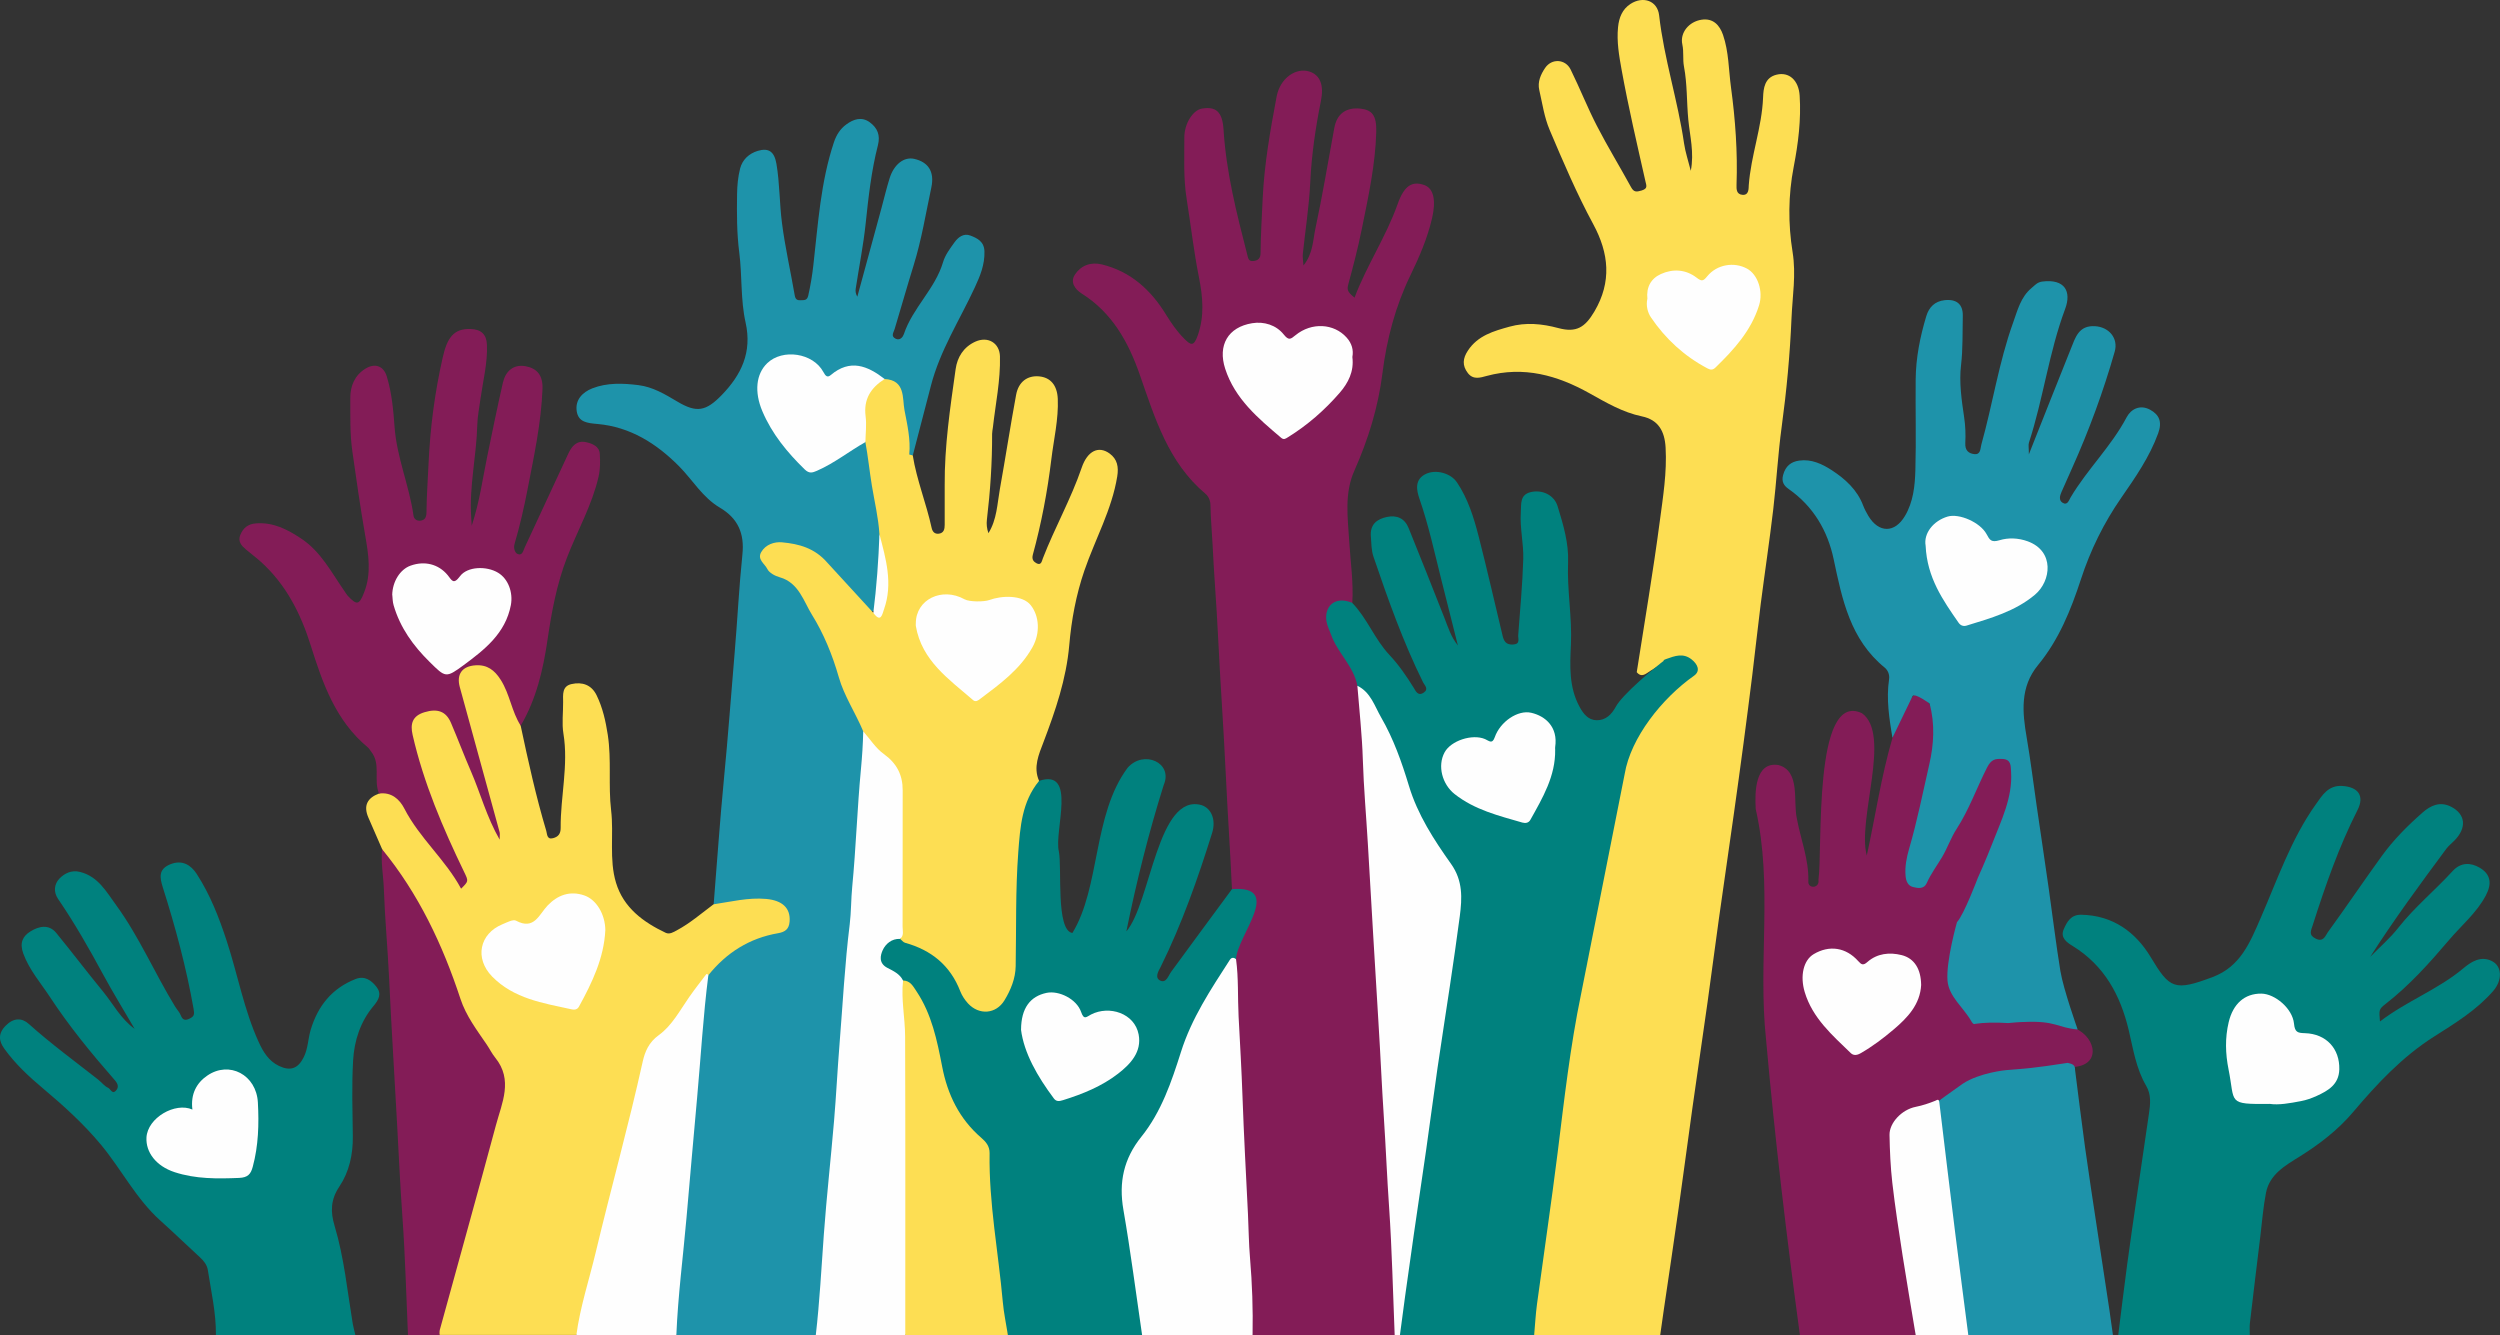 <?xml version="1.0" encoding="UTF-8"?>
<svg id="a" data-name="&amp;lt;Layer&amp;gt;" xmlns="http://www.w3.org/2000/svg" width="509.35" height="272" viewBox="0 0 509.35 272">
  <rect x="0" y="0" width="509.35" height="272" fill="#333333" stroke="none"/>
  <path d="m251,181.15c-.34-7.68-.88-15.35-1.24-23.03-.45-9.6-1.15-19.2-1.61-28.81-.29-6.07-.81-12.14-1.09-18.22-.13-2.72-.4-5.45-.44-8.18-.01-.92-.38-1.77-1.04-2.33-7.56-6.36-10.26-15.37-13.34-24.18-2.34-6.72-5.64-12.69-11.89-16.62-1.36-.86-2.35-2.32-1.35-3.83,1.23-1.86,3.22-2.64,5.53-2.07,5.88,1.46,9.97,5.21,13.05,10.24,1.06,1.72,2.19,3.36,3.63,4.82,1.41,1.43,2,1.71,2.82-.59,1.41-4,1.03-7.91.24-11.88-1.06-5.3-1.66-10.68-2.51-16.01-.66-4.16-.45-8.3-.46-12.46-.01-2.82,1.76-5.56,3.55-5.87,2.9-.5,4.21.63,4.44,4.31.54,8.65,2.65,16.99,4.8,25.34.23.88.24,1.53,1.36,1.39.98-.12,1.37-.67,1.38-1.61.03-3.71.26-7.42.43-11.12.33-7.03,1.55-13.9,2.84-20.76.71-3.79,3.99-6.04,6.79-5.07,2.09.72,2.88,2.79,2.24,5.93-1.11,5.49-1.91,11.01-2.18,16.63-.23,4.89-1.01,9.75-1.52,14.62-.06.6.07,1.21.14,2.3,1.97-2.46,1.92-5.14,2.43-7.52,1.46-6.79,2.59-13.66,3.85-20.5.53-2.86,2.34-4.22,5.24-3.95,2.47.23,3.39,1.42,3.31,4.7-.17,6.75-1.63,13.33-2.96,19.91-.77,3.82-1.76,7.59-2.78,11.35-.35,1.28.4,1.76,1.31,2.57,2.49-6.61,6.44-12.44,8.78-19.06,1.37-3.88,3.01-4.73,5.42-3.9,2.01.7,2.4,3.3,1.61,6.73-.95,4.11-2.6,7.91-4.41,11.65-3.07,6.32-4.84,13.04-5.7,19.91-.87,6.99-2.9,13.53-5.73,19.91-2.08,4.68-1.34,9.56-1.04,14.5.25,4.13.88,8.27.62,12.44-4.91.71-5.67,2.27-3.4,6.91.74,1.51,1.46,3.04,2.49,4.38,1.49,1.95,2.35,4.14,2.74,6.54,1,8.94,1.16,17.93,1.81,26.88.77,10.55,1.28,21.12,1.94,31.68.47,7.54.89,15.09,1.29,22.63.42,7.9.81,15.8,1.41,23.69.3,3.99.26,7.99.62,11.99.27,3,.17,6.03.48,9.05.18,1.8.52,3.75-.71,5.42h-28.95c-.64-.71-.85-1.58-.8-2.48.24-5.17-.46-10.3-.64-15.46-.34-9.68-.96-19.35-1.36-29.03-.4-9.59-1.44-19.16-1.21-28.77-.05-1.99.48-3.81,1.54-5.51.74-1.2,1.33-2.49,1.88-3.79,1.48-3.49.98-4.48-2.68-5.34-.35-.08-.67-.22-.93-.47Z" fill="#831c57" stroke-width="0"/>
  <path d="m322.2,197.2c.04-.27.11-.53.19-.78,1.06-6.71,2.46-13.35,3.54-20.04" fill="#fdde53" stroke-width="0"/>
  <path d="m327.21,170.88c1.02-7.09,1.46-10.83,2.36-16.2.82-4.87,6.07-7.9,8.97-12.01,1.24-1.76,2.63-3.36,4.3-4.73.76-.62,1.69-1.29,1-2.43-.61-1.01-1.68-1.32-2.82-1.06-1.76.4-3.3,1.31-4.82,2.26-.84.52-1.71,1.46-2.73.24,1.59-10.23,3.34-20.45,4.69-30.71.66-4.98,1.48-9.97,1.19-15.05-.19-3.4-1.51-5.67-4.83-6.36-3.91-.82-7.27-2.8-10.63-4.68-6.63-3.71-13.42-5.6-20.99-3.56-1.24.33-2.72.86-3.83-.57-1.2-1.55-1.05-3,0-4.59,2.02-3.08,5.26-3.98,8.49-4.88,3.32-.92,6.62-.6,9.93.29,3.65.98,5.43-.11,7.36-3.39,3.55-6.03,2.96-11.85-.24-17.77-3.36-6.21-6.13-12.71-8.88-19.2-1.11-2.62-1.49-5.41-2.12-8.14-.38-1.67.3-3.18,1.2-4.51,1.34-1.97,4.12-1.83,5.19.33,1.87,3.79,3.42,7.74,5.36,11.5,2.18,4.23,4.67,8.29,6.95,12.47.56,1.03,1.07,1,2.12.69,1.32-.4,1.03-.92.8-1.93-1.7-7.53-3.46-15.06-4.84-22.65-.51-2.83-1.03-5.76-.73-8.71.19-1.94.87-3.65,2.53-4.73,2.58-1.67,5.5-.66,5.84,2.32,1,8.85,3.81,17.32,5.08,26.1.26,1.79.86,3.54,1.37,5.58.73-3.71-.19-7.11-.51-10.46-.34-3.6-.2-7.23-.88-10.8-.28-1.46,0-2.95-.33-4.48-.53-2.4,1.35-4.67,3.94-5.05,2.33-.34,3.66,1.1,4.35,3.1,1.18,3.44,1.14,7.11,1.62,10.67.89,6.58,1.37,13.21,1.13,19.87-.03.91-.01,1.92,1.18,2.04,1.39.14,1.27-1.35,1.31-1.91.43-6.07,2.69-11.84,2.92-17.94.07-1.85.31-4.02,2.72-4.62,2.6-.65,4.53,1.17,4.73,4.25.32,4.9-.29,9.75-1.21,14.51-1.13,5.81-1.15,11.65-.23,17.37.74,4.59-.03,9-.22,13.48-.31,7.4-1,14.77-2,22.11-.76,5.58-1.06,11.23-1.72,16.83-.76,6.46-1.73,12.89-2.56,19.34-.61,4.8-1.12,9.62-1.71,14.42-.57,4.63-1.17,9.25-1.78,13.87-.64,4.79-1.29,9.58-1.97,14.37-1.01,7.13-2.05,14.26-3.05,21.4-.79,5.66-1.52,11.33-2.31,16.99-1.01,7.22-2.09,14.43-3.1,21.65-.95,6.79-1.84,13.59-2.8,20.38-.97,6.87-2,13.74-3.01,20.6-.25,1.74-.49,3.47-.74,5.21h-26.27c-.87-.99-.67-2.14-.53-3.3,2.48-19.7,4.98-39.39,7.81-59.04" fill="#fdde53" stroke-width="0"/>
  <path d="m145.4,184.24c.69-8.5,1.27-17.01,2.09-25.49.84-8.59,1.46-17.19,2.19-25.79.57-6.67.89-13.36,1.58-20.01.44-4.27-.91-7.35-4.61-9.53-3.51-2.07-5.54-5.64-8.32-8.45-4.59-4.62-9.94-8-16.6-8.59-2.03-.18-3.89-.34-4.23-2.6-.35-2.31,1.17-3.87,3.18-4.66,3.03-1.18,6.25-1.05,9.42-.65,2.92.37,5.38,1.85,7.89,3.34,3.94,2.35,5.83,2.01,9.09-1.36,3.91-4.05,6.2-8.64,4.82-14.77-1.03-4.59-.68-9.48-1.28-14.19-.51-3.98-.51-7.95-.45-11.94.02-1.75.19-3.53.62-5.22.46-1.8,1.81-3.05,3.59-3.59,2.26-.68,3.39.18,3.81,2.64.68,4,.61,8.07,1.13,12.07.63,4.93,1.75,9.79,2.59,14.69.14.81.45,1.07,1.19,1.03.69-.04,1.33.12,1.57-.94.46-2.05.81-4.1,1.04-6.2.96-8.42,1.48-16.9,4.19-25.04.51-1.53,1.3-2.74,2.5-3.62,1.46-1.08,3.15-1.69,4.84-.43,1.54,1.15,2.14,2.61,1.63,4.63-1.35,5.27-1.94,10.66-2.51,16.06-.47,4.42-1.35,8.8-2.02,13.2-.08.51-.01,1.04.33,1.62,1.64-6.03,3.29-12.06,4.93-18.09.55-2.02,1.02-4.05,1.65-6.05.9-2.86,2.94-4.41,5.02-3.94,2.79.63,4.18,2.54,3.48,5.82-1.13,5.28-1.98,10.62-3.59,15.8-1.34,4.32-2.57,8.69-3.88,13.02-.22.74-.86,1.5.22,2.01.91.44,1.49-.45,1.65-.94,1.79-5.37,6.37-9.2,7.99-14.68.43-1.46,1.44-2.8,2.36-4.07.73-1,1.82-1.85,3.17-1.35,1.47.55,2.85,1.24,2.9,3.25.08,2.65-.87,4.98-1.94,7.28-3.08,6.66-7.12,12.89-8.97,20.1-1.21,4.72-2.45,9.43-3.68,14.14-1.43.51-1.1-.64-1.25-1.32-.72-3.29-.77-6.68-1.51-9.99-.45-2.02-1.34-3.18-3.19-3.79-3.29-2.2-6.64-3.56-10.38-.93-1.01.71-1.83.25-2.48-.7-1.29-1.92-3.28-2.68-5.43-3.07-3.23-.59-6.31,1.78-6.6,5.03-.18,2.08.13,4.07,1.01,5.99,1.77,3.86,4.27,7.16,7.28,10.14,1.21,1.2,2.31,1.36,3.81.6,2.31-1.18,4.53-2.49,6.64-3.99.77-.55,1.52-1.34,2.64-.76,1.81,3.18,1.45,6.83,2.15,10.25.61,2.98,1.44,6.01,1.15,9.14-.11,5.03-.13,10.06-1.32,14.98-1.74.73-3.73-.14-4.87-2.52-.79-1.64-1.78-3.11-3-4.35-2.48-2.52-4.93-5.13-8.65-5.92-1.33-.28-2.63-.45-3.95-.09-2.32.63-2.72,2.12-1.08,3.91.12.13.23.3.39.36,3.89,1.41,5.61,5.04,7.92,7.98,1.85,2.36,2.95,5.25,4.14,7.99,1.85,4.29,2.91,8.89,5.44,12.92.94,1.5,1.17,3.34,1.68,5.05.37,6.26-.69,12.43-1.11,18.63-.55,8.07-1.26,16.14-1.93,24.21-.85,10.28-1.65,20.57-2.46,30.86-.8,10.11-1.62,20.22-2.37,30.33-.38,5.15-.9,10.28-1.16,15.44-.05,1.1-.44,2.08-1.26,2.86h-28.41c-1.02-1.22-.87-2.68-.72-4.08,1.73-16.79,2.95-33.63,4.62-50.42.61-6.09.71-12.23,1.88-18.26,2.74-5.49,7.94-7.62,13.25-9.55,1.5-.54,3.38-.5,3.17-2.78-.19-2.12-1.87-2.72-3.62-2.89-2.57-.25-5.15-.28-7.7.37-1.08.28-2.24.81-3.29-.14Z" fill="#1e93aa" stroke-width="0"/>
  <path d="m322.12,202.57c-2.21,10.65-3.42,21.44-4.76,32.22-1.29,10.31-2.82,20.59-4.21,30.89-.28,2.09-.39,4.21-.58,6.32h-27.34c-1.07-1.72-.28-3.51-.04-5.19,3.09-21.62,6.19-43.24,9.24-64.87.83-5.91,1.69-11.82,2.45-17.75.35-2.73-.09-5.24-1.67-7.38-5.2-7.07-8.49-15-11.23-23.25-1.66-5.01-4.5-9.47-7.43-13.85-.75-4.01-4.07-6.71-5.37-10.44-.32-.91-.77-1.72-.93-2.73-.45-2.81,1.54-5.23,5.23-3.73,3.07,3.15,4.58,7.41,7.59,10.61,1.92,2.04,3.49,4.34,4.97,6.72.34.55.83,1.81,2.05.96,1.06-.74.14-1.5-.14-2.06-4.08-8.25-7.15-16.9-10.11-25.59-.47-1.38-.42-2.75-.54-4.14-.21-2.46,1.23-3.56,3.29-3.99,1.96-.41,3.59.25,4.4,2.26,2.45,6.1,4.91,12.19,7.3,18.32.75,1.92,1.35,3.9,2.74,5.6-1.12-4.46-2.24-8.92-3.37-13.38-1.39-5.53-2.59-11.11-4.47-16.53-.57-1.65-1.08-3.95,1.4-5.07,2.02-.91,4.99-.13,6.26,1.77,2.25,3.35,3.43,7.18,4.42,11.03,1.72,6.71,3.25,13.47,4.87,20.21.26,1.08.69,1.86,2.1,1.79,1.57-.08,1.03-1.15,1.08-1.91.38-5.18.88-10.36,1.03-15.54.09-3.16-.72-6.31-.5-9.51.11-1.65-.22-3.53,1.95-4.08,2.42-.61,4.85.6,5.54,2.84,1.15,3.74,2.3,7.54,2.14,11.49-.23,5.6.84,11.14.58,16.73-.2,4.31-.43,8.62,1.74,12.63.8,1.48,1.78,2.74,3.51,2.77,1.82.03,3.04-1.17,3.88-2.73,1.36-2.53,7.83-7.93,10.24-9.73,2.22-.01-1.92.69,0,0,1.82-.65,3.51-1.3,5.23.08,1.19.95,1.88,2.32.47,3.32-6.51,4.58-12.9,12.63-14.12,20.02" fill="#00817e" stroke-width="0"/>
  <path d="m324.35,190.11c-.42,2.32-.68,4.66-1.11,6.97l.02-.03" fill="#00817e" stroke-width="0"/>
  <path d="m145.4,184.24c3.55-.52,7.05-1.42,10.71-1.09,3.3.3,4.99,1.88,4.76,4.64-.12,1.49-.89,2.09-2.33,2.34-5.83,1-10.52,3.95-14.21,8.55-3.52,4.75-6.26,10.11-10.92,13.99-1.13.95-1.37,2.47-1.7,3.85-4.16,17.47-8.7,34.85-13.02,52.28-.28,1.11-.41,2.29-1.26,3.18h-27.88c-.96-1.31-.22-2.61.12-3.84,3.32-12.03,6.58-24.08,9.89-36.11.69-2.49,1.16-5.05,1.98-7.5,1.01-3.04.8-5.91-1.13-8.38-5.89-7.52-8.84-16.43-12.21-25.15-1.82-4.71-4.7-8.79-7.6-12.86-1.14-1.6-2.31-3.17-2.75-5.14-.93-2.14-1.87-4.28-2.8-6.43-1.05-2.42-.22-4.01,2.19-4.9,1.35-.92,2.55-.45,3.66.45,1.13.9,2.01,2.02,2.71,3.28,2.78,5.02,7.08,8.89,10.34,14.21.31-1.45-.23-2.14-.59-2.84-3.77-7.31-6.36-15.09-9.11-22.81-.48-1.34-.73-2.76-.93-4.17-.39-2.79.72-4.67,3.14-5.44,2.62-.84,4.98.11,6.11,2.85,2.24,5.43,4.66,10.8,6.61,16.35.59,1.67,1.22,3.33,1.67,4.73-3.15-8.58-4.44-17.99-7.56-26.92-1.1-3.15-.36-4.98,1.73-5.99,2.4-1.16,5.46-.37,7.07,2.09,2.07,3.15,3.49,6.6,3.99,10.38,1.53,7.2,3.11,14.39,5.22,21.45.19.64.1,1.82,1.38,1.48,1.02-.27,1.56-.86,1.55-2.09-.05-6.41,1.62-12.76.56-19.23-.34-2.08-.04-4.26-.06-6.4-.01-1.52-.25-3.25,1.72-3.68,2.16-.48,4.05.13,5.1,2.28,1.25,2.55,1.85,5.29,2.28,8.07.78,5.11.08,10.31.68,15.38.58,4.93-.45,9.98,1,14.76,1.53,5.06,5.52,8.01,10.12,10.19.78.37,1.57-.13,2.26-.5,2.72-1.46,5.04-3.48,7.49-5.31Z" fill="#fdde53" stroke-width="0"/>
  <path d="m431.57,272c.6-4.77,1.17-9.54,1.81-14.3.61-4.58,1.29-9.16,1.95-13.74.83-5.7,1.68-11.39,2.5-17.08.28-1.93.5-3.85-.57-5.66-2.06-3.51-2.64-7.48-3.56-11.36-1.69-7.09-4.95-13.15-11.41-17.12-1.16-.71-2.58-1.68-1.83-3.4.66-1.51,1.45-3.01,3.58-2.97,6.44.12,11.08,3.53,14.16,8.66,3.85,6.41,4.81,6.98,12.64,4.02,5.63-2.13,7.57-7.02,9.69-11.88,3.46-7.93,6.24-16.2,11.32-23.33,1.26-1.76,2.48-3.89,5.37-3.71,3.23.2,4.57,2.02,3.11,4.89-3.82,7.52-6.57,15.45-9.13,23.46-.37,1.16-.91,2.04.65,2.78,1.55.74,1.94-.65,2.41-1.31,3.73-5.13,7.28-10.4,11-15.54,2.4-3.32,5.3-6.22,8.36-8.9,1.56-1.36,3.49-2.32,5.78-1.14,2.92,1.51,3.24,4.25.68,6.87-.56.58-1.22,1.08-1.69,1.72-5.32,7.18-10.62,14.38-15.49,21.99,1.93-1.97,4.05-3.78,5.74-5.94,3.32-4.22,7.47-7.61,11.06-11.54,1.65-1.81,3.66-1.76,5.48-.7,2.27,1.33,2.58,3.22,1.28,5.68-1.88,3.55-4.99,6.11-7.53,9.11-3.95,4.65-8.03,9.2-12.89,12.98-1.43,1.12-1.33,1.24-1.15,3.58,5.47-4.19,11.85-6.51,17.01-10.85,1.62-1.36,3.55-2.56,5.76-1.48,2.17,1.05,2.19,3.95.3,6.12-3.39,3.9-7.76,6.56-12.04,9.28-6.46,4.1-11.58,9.57-16.47,15.35-3.08,3.65-6.85,6.55-10.91,9.09-2.94,1.83-6.13,3.61-6.87,7.4-.57,2.91-.79,5.89-1.15,8.84-.72,5.9-1.44,11.8-2.13,17.71-.09.79-.02,1.6-.02,2.41h-26.8Z" fill="#00817e" stroke-width="0"/>
  <path d="m421.85,209.16c5.05,1.47,6.54,7.62.93,8.2-14.79,1.53-21.88,3.32-31.16,8.67-5.04,1.59-6.35,3.46-5.83,8.58.61,12.48,4.35,25.17,4.51,37.39h-23.59c-2.71-20.04-5.11-40.13-6.9-60.27-1.68-15.66,1.43-31.38-2.1-46.9-.2-3.37-.16-9.72,4.62-8.96,4.51,1.2,2.98,7.32,3.75,10.83.77,4.27,2.48,8.39,2.35,12.84-.15,1.59,2.35,1.51,2.06-.28.89-6.06-1.15-38.74,8.88-33.94,6.05,4.36-1.04,21.63.97,29,1.74-7.99,2.93-16.13,5.23-23.98,1.94-6.61,4.73-9.06,4.73-9.06,10,3.22-2.24,28.31-1.3,37.01,2.83,7.63,10.27-13.52,12.46-15.78,1.75-2.8,2.26-9.15,6.74-8.22,1.48.27,1.98,1.36,2.09,2.72" fill="#831c57" stroke-width="0"/>
  <path d="m251,181.15c10.66-.81,1.03,9.45.83,14.29-5.75,6.97-9.42,15.03-12.18,23.54-2.36,10.07-12.95,16.92-9.86,28.05,1,8.17,3.46,16.94,2.9,24.98h-27.34c-3.52-11.33-3.53-24.3-4.52-36.28-.03-1.4-.48-2.57-1.54-3.55-4.42-4.06-7.01-9.12-8.09-14.98-.87-4.73-1.82-9.43-4.36-13.64-1.31-4.18-8.72-4.62-7.71-9.56,4.33-9.13,16.39,4.29,18.42,9.68,16.69,8.53,2.62-39.32,14.13-44.58,7.84-2.62,3.04,10.24,4.05,14.37.67,3.32-.65,16.08,2.76,16.62,5.71-9.36,4.13-24.11,11.25-33.66,3.27-3.73,9.32-1.04,7.36,3.49-3.09,9.8-5.59,19.86-7.62,29.85,5-5.83,6.34-28.4,15.4-25.71,1.94.69,2.88,2.97,2.1,5.57-2.91,9.32-6.17,18.59-10.5,27.35-.48.89-1.27,2.23-.11,2.8,1.24.6,1.64-.96,2.26-1.81,4.1-5.62,8.25-11.22,12.38-16.83Z" fill="#00817e" stroke-width="0"/>
  <path d="m43.99,272c.05-4.49-.97-8.85-1.65-13.26-.16-1.04-.85-1.89-1.65-2.62-2.68-2.45-5.28-4.99-7.99-7.41-4.97-4.45-7.94-10.44-12.14-15.5-3.54-4.25-7.59-7.92-11.78-11.44-2.93-2.45-5.69-5.03-7.91-8.12-1.11-1.54-1.32-3.06.31-4.7,1.63-1.64,3.3-1.58,4.68-.34,4.51,4.05,9.39,7.61,14.14,11.35.69.54,1.26,1.32,2.02,1.67.5.22.83,1.36,1.55.63.67-.69.53-1.37-.21-2.22-4.72-5.4-9.28-10.95-13.21-16.95-1.89-2.88-4.2-5.49-5.42-8.85-.78-2.15-.08-3.53,1.48-4.48,1.68-1.03,3.72-1.56,5.27.34,3.21,3.93,6.27,7.97,9.49,11.89,2.1,2.56,3.62,5.58,6.46,7.63-2.18-3.76-4.47-7.46-6.53-11.28-2.81-5.2-5.75-10.33-9.08-15.21-.98-1.44-.76-3.04.29-4.13,1.02-1.05,2.44-1.79,4.17-1.36,3.71.92,5.36,4.01,7.36,6.74,4.73,6.49,7.88,13.91,12.05,20.72.36.59.88,1.11,1.13,1.75.39.98.89,1.13,1.81.68.94-.46,1.01-.85.81-1.98-1.48-8.39-3.68-16.59-6.25-24.69-.66-2.08-.95-3.77,1.5-4.77,2.41-.98,4.19.12,5.39,1.97,2.74,4.24,4.56,8.9,6.13,13.72,2.23,6.82,3.5,13.96,6.49,20.52.89,1.95,2.01,3.87,4.17,4.89,2.31,1.08,3.86.54,5.03-1.83.86-1.75.85-3.7,1.39-5.52,1.45-4.87,4.33-8.48,9.15-10.37,1.86-.73,3.22.27,4.25,1.58,1.12,1.42.5,2.62-.62,3.95-2.65,3.16-3.9,7.03-4.13,11.04-.3,5.16-.12,10.35-.06,15.53.04,3.68-.75,7.21-2.75,10.19-1.79,2.67-1.82,5.15-.97,7.98,1.96,6.53,2.6,13.3,3.71,19.99.13.76.35,1.51.53,2.26h-28.41Z" fill="#00817e" stroke-width="0"/>
  <path d="m399.87,220.81c3.47-2.29,8.84-2.78,8.84-2.78,4.2-.35,5.38-.37,12.56-1.48.86.21,1.55.35,1.5,1.4.68,5.27,1.31,10.55,2.04,15.82.77,5.57,1.63,11.13,2.47,16.69.82,5.47,1.67,10.94,2.49,16.42.26,1.71.48,3.42.72,5.13h-29.48c-.7-.75-.94-1.71-1.05-2.67-1.78-14.86-3.96-29.67-5.7-44.53" fill="#1e93aa" stroke-width="0"/>
  <path d="m183.38,191.29c-1.72-.08-2.96,1.04-3.53,2.28-.48,1.05-.9,2.66.94,3.62,1.17.61,2.55,1.22,3.2,2.59,1.45,3.46,1.17,7.2,1.21,10.75.23,19.4.12,38.8.1,58.2,0,1.16,0,2.33-.86,3.27h-18.23c.79-6.82,1.14-13.68,1.64-20.52.56-7.72,1.43-15.41,2.08-23.12.44-5.18.69-10.38,1.11-15.57.66-8.15,1.07-16.33,2.08-24.46.31-2.53.26-5.1.51-7.65.77-7.99,1.02-16.02,1.78-24.01.24-2.56.41-5.1.46-7.66.09-.01.22-.07.26-.04,4.01,3.5,8.73,6.41,8.62,12.81-.16,8.7-.01,17.41-.07,26.12,0,1.23.4,2.74-1.29,3.38Z" fill="#fefefe" stroke-width="0"/>
  <path d="m232.69,272c-1.25-8.51-2.34-17.06-3.81-25.53-.97-5.6.06-10.39,3.66-14.87,4.07-5.06,6.15-11.21,8.07-17.28,2.18-6.9,6.09-12.76,9.93-18.72.35-.55.8-.59,1.29-.17.53,3.86.32,7.77.52,11.64.29,5.47.61,10.96.8,16.45.28,7.94.72,15.89,1.11,23.83.15,2.99.16,6,.42,8.98.44,5.21.62,10.43.52,15.66h-22.52Z" fill="#fefefe" stroke-width="0"/>
  <path d="m77.85,173.02c7.43,9.07,12.34,19.46,15.97,30.51,1.15,3.48,3.34,6.34,5.36,9.31.59.87,1.05,1.83,1.71,2.64,3.7,4.56,1.37,9.22.15,13.77-3.74,13.92-7.62,27.8-11.43,41.69-.09.33-.04.71-.06,1.06h-6.43c-.36-8.02-.56-16.06-1.13-24.06-.45-6.33-.75-12.66-1.09-19-.52-9.86-1.17-19.7-1.62-29.56-.28-6.06-.86-12.12-1.07-18.2-.09-2.71-.63-5.42-.38-8.16Z" fill="#831c57" stroke-width="0"/>
  <path d="m276.56,139.72c2.71,1.32,3.5,4.14,4.83,6.44,2.52,4.36,4.2,9.1,5.66,13.93,1.77,5.89,5.1,11.01,8.6,15.94,2.41,3.4,2.25,6.92,1.77,10.62-.62,4.75-1.32,9.49-2.02,14.23-.83,5.6-1.72,11.18-2.53,16.78-.8,5.52-1.51,11.06-2.3,16.58-.81,5.69-1.67,11.37-2.49,17.06-.61,4.23-1.2,8.46-1.79,12.69-.37,2.67-.72,5.35-1.07,8.02h-1.07c-.36-8.65-.54-17.32-1.13-25.96-.43-6.16-.67-12.32-1.08-18.48-.42-6.34-.68-12.68-1.08-19.01-.37-5.98-.72-11.96-1.08-17.94-.36-6.16-.72-12.32-1.08-18.48-.34-5.8-.86-11.59-1.04-17.41-.15-5.01-.72-10-1.11-15Z" fill="#fefefe" stroke-width="0"/>
  <path d="m117.43,272c.77-5.75,2.61-11.26,3.95-16.88,3.09-12.95,6.68-25.79,9.56-38.8.46-2.06,1.24-3.95,3.29-5.43,2.7-1.95,4.31-5.07,6.23-7.81,1.1-1.57,2.29-3.08,3.45-4.61.03-.04.17-.01.24.02.07.04.12.13.17.2-1.06,8.29-1.53,16.63-2.29,24.95-.75,8.15-1.44,16.3-2.16,24.44-.7,7.97-1.74,15.91-2.07,23.91h-20.37Z" fill="#fefefe" stroke-width="0"/>
  <path d="m184.44,272c0-20.28.04-40.56-.03-60.85-.01-3.79-.85-7.56-.42-11.38,1.5.02,2.06,1.2,2.75,2.22,3.1,4.65,4.18,9.97,5.22,15.33,1.09,5.66,3.49,10.64,7.95,14.48.94.81,1.73,1.71,1.71,3.14-.16,10.19,1.79,20.2,2.69,30.3.2,2.27.69,4.51,1.04,6.76h-20.91Z" fill="#fdde53" stroke-width="0"/>
  <path d="m394.27,224.28c.39-.17.76-.49.85.32,1.06,8.86,2.13,17.72,3.23,26.58.86,6.94,1.78,13.88,2.67,20.82h-10.72c-.89-5.41-1.83-10.81-2.67-16.22-.76-4.92-1.52-9.84-2.09-14.79-.37-3.24-.51-6.51-.57-9.77-.04-2.44,2.47-5.14,5.33-5.71,1.39-.28,2.68-.71,3.97-1.23Z" fill="#fefefe" stroke-width="0"/>
  <path d="m385.56,150.33c-.64-3.95-1.28-7.91-.68-11.93.15-.98-.27-1.87-.89-2.38-7.02-5.72-8.66-13.85-10.4-22.09-1.22-5.78-4.13-10.78-9.17-14.3-.91-.64-1.51-1.42-1.13-2.85.49-1.84,1.62-2.71,3.28-2.94,2.48-.35,4.67.68,6.67,1.98,2.76,1.81,5.16,3.99,6.37,7.2.28.73.66,1.44,1.06,2.11,2.11,3.49,5.36,3.51,7.44,0,1.71-2.88,2.04-6.15,2.13-9.36.17-6.15,0-12.3.06-18.45.04-4.4.89-8.69,2.16-12.9.55-1.83,1.74-3.04,3.72-3.26,2.42-.27,3.78.79,3.72,3.21-.08,3.35.04,6.69-.36,10.07-.4,3.45.11,7.06.63,10.54.27,1.78.33,3.54.24,5.28-.08,1.52.68,2.13,1.83,2.26,1.34.15,1.21-1.12,1.45-1.98,2.3-8.22,3.55-16.71,6.45-24.77.91-2.53,1.55-5.25,3.78-7.1.66-.55,1.16-1.19,2.2-1.31,4.55-.57,5.97,2,4.63,5.59-3.3,8.85-4.45,18.27-7.37,27.22-.16.48-.02,1.06-.02,2.4,3.05-7.67,5.78-14.62,8.57-21.55.91-2.25,1.58-4.77,4.93-4.56,2.82.17,4.77,2.46,3.99,5.18-2.32,8.14-5.24,16.07-8.71,23.8-.72,1.59-1.43,3.19-2.13,4.79-.34.76-.58,1.68.19,2.18,1.02.66,1.33-.5,1.66-1.06,3.39-5.73,8.28-10.39,11.41-16.32.91-1.72,2.75-2.64,4.76-1.57,1.91,1.03,2.52,2.49,1.68,4.81-1.76,4.85-4.65,8.99-7.53,13.15-3.56,5.14-6.28,10.66-8.22,16.62-2.04,6.24-4.49,12.31-8.74,17.47-3.68,4.48-3.2,9.57-2.3,14.78.79,4.57,1.34,9.17,2.01,13.76.83,5.71,1.69,11.42,2.5,17.14.79,5.55,1.45,11.11,2.35,16.64.62,3.77,3.52,11.91,3.52,11.91-4.15-.34-4.35-1.82-10.95-1.52,0,0-.74-.02-3.19.22q-4.02-.25-6.76.16c-.31.17-.59-.22-.78-.56-1.59-2.79-4.58-4.99-4.84-8.26-.31-4,1.93-11.89,1.93-11.89,1.45-1.58,4.23-8.98,4.23-8.98,0,0,1.7-3.76,3.01-7.16,1.75-4.53,4.11-9.23,3.79-14.44-.08-1.29.04-2.61-1.79-2.68-1.4-.05-2.22,0-3.12,1.77-2.11,4.15-3.66,8.58-6.22,12.53-1.14,1.76-1.87,3.91-2.92,5.67-1.04,1.75-2.29,3.41-3.14,5.32-.56,1.27-1.81,1.06-2.8.8-1.01-.26-1.41-1.13-1.51-2.25-.17-1.91.21-3.78.71-5.51,1.67-5.71,2.82-11.55,4.14-17.32.89-3.87,1.18-8.18.03-12.31,0,0-2.87-2.11-3.43-1.56" fill="#1e93aa" stroke-width="0"/>
  <path d="m177.93,124.85c2.65-1.45,2.46-4.09,2.31-6.4-.2-3.22-.63-6.44-1.07-9.65-.21-3.35-1-6.6-1.54-9.89-.48-2.93-.78-5.91-1.32-8.84-1.2-3.07-.97-6.23-.18-9.27.49-1.87,1.85-3.4,4.1-3.58,4.27.22,3.59,3.94,4.05,6.35.56,2.93,1.27,5.95.97,9.03,0,.03.46.11.71.17.81,5.05,2.77,9.8,3.85,14.78.17.8.64,1.3,1.49,1.18,1.01-.15,1.17-.93,1.17-1.8,0-2.68.02-5.35,0-8.03-.06-7.98,1.12-15.84,2.23-23.7.34-2.41,1.59-4.49,4.01-5.59,2.56-1.16,4.95.26,5.02,3.01.12,4.88-.9,9.65-1.44,14.46-.05.44-.16.88-.16,1.31.02,5.85-.37,11.67-1.06,17.48-.11.9-.02,1.83.31,2.76,1.74-2.8,1.79-5.96,2.33-8.98,1.15-6.4,2.13-12.82,3.31-19.21.49-2.66,2.31-3.97,4.67-3.76,2.32.21,3.7,1.78,3.82,4.6.17,4.17-.83,8.25-1.32,12.35-.79,6.53-2.02,13.01-3.76,19.37-.26.97.14,1.42.71,1.74,1.01.57,1.12-.45,1.34-1.01,2.42-6.24,5.73-12.09,7.9-18.44,1.18-3.46,3.46-4.52,5.69-2.89,1.57,1.15,1.87,2.72,1.55,4.68-1.1,6.78-4.48,12.75-6.68,19.14-1.7,4.94-2.65,10.08-3.09,15.2-.61,6.97-2.82,13.37-5.26,19.8-.94,2.47-2.13,5.09-.89,7.88-3.5,4.24-3.85,9.36-4.24,14.53-.58,7.74-.39,15.48-.53,23.22-.04,2.51-1,4.84-2.28,6.95-1.71,2.82-5.17,3.09-7.43.64-.65-.71-1.22-1.57-1.57-2.46-2.03-5.27-5.89-8.41-11.26-9.9-.38-.11-.67-.53-1.01-.8.86-.68.5-1.65.51-2.49.03-9.26,0-18.52.02-27.79,0-3.15-1.22-5.49-3.85-7.38-1.65-1.19-2.81-3.06-4.19-4.62-1.56-3.73-3.9-7.23-4.97-11.01-1.3-4.55-3.11-8.95-5.48-12.75-1.64-2.62-2.67-6.54-6.54-7.62-.96-.27-2.16-.89-2.55-1.7-.52-1.06-2.1-1.94-1.25-3.42.91-1.59,2.71-2.15,4.24-2.01,3.46.32,6.65,1.16,9.24,4.15" fill="#fdde53" stroke-width="0"/>
  <path d="m106.09,147.85c-1.85-2.88-2.21-6.4-4.06-9.32-1.26-1.99-2.75-3.14-5.16-2.98-2.7.18-3.91,1.8-3.19,4.44,2.69,9.85,5.42,19.7,8.11,29.55.09.32.01.69.01,1.53-2.67-4.65-3.89-9.4-5.82-13.85-1.43-3.29-2.69-6.66-4.1-9.95-1.02-2.38-2.77-2.95-5.4-2.16-2.47.75-2.93,2.37-2.41,4.63,2.24,9.79,6.16,18.95,10.51,27.95.89,1.85.91,1.84-.64,3.37-3.19-5.94-8.48-10.31-11.56-16.32-.94-1.84-2.61-3.43-5.15-3.05-1.19-2.74.45-6.01-1.63-8.58-.22-.27-.39-.61-.65-.83-6.54-5.41-9.21-13.03-11.62-20.72-2.05-6.53-5.03-12.44-10.17-17.09-.97-.88-2.04-1.66-3.04-2.51-.91-.77-1.7-1.61-1.17-2.95.57-1.43,1.56-2.24,3.15-2.37,3.53-.29,6.39,1.19,9.24,3.07,4.12,2.73,6.22,7.01,8.92,10.84.2.28.36.6.6.85,1.89,2.01,2.34,1.83,3.33-.7,1.53-3.89.88-7.79.21-11.65-.99-5.67-1.8-11.37-2.61-17.07-.52-3.64-.4-7.24-.42-10.86-.01-2.46.88-4.66,3.11-6.02,1.91-1.17,3.67-.55,4.32,1.58,1.02,3.35,1.34,6.86,1.59,10.31.45,6.23,3,11.96,3.86,18.08.09.66.64,1.08,1.36,1.02,1-.09,1.27-.77,1.28-1.68.03-3.36.28-6.71.43-10.06.33-7.29,1.28-14.49,2.89-21.56.9-3.96,2.22-5.88,5.67-5.76,2.16.07,3.25,1.1,3.33,3.22.15,3.72-.8,7.32-1.31,10.96-.25,1.79-.62,3.73-.66,5.42-.16,6.28-1.66,12.46-1.24,18.76.02.31.04.62.11,1.73,1.64-5.04,2.21-9.5,3.11-13.88,1.05-5.1,2.08-10.2,3.24-15.27.53-2.33,2.14-3.79,4.59-3.36,2.38.42,3.58,1.88,3.48,4.62-.26,6.94-1.73,13.68-3.04,20.45-.72,3.74-1.58,7.48-2.65,11.13-.3,1.04.19,1.85.54,2.02,1.05.52,1.21-.64,1.52-1.28,2.97-6.36,5.91-12.72,8.87-19.09.72-1.55,1.72-2.78,3.63-2.37,1.29.28,2.71.85,2.8,2.37.09,1.55.12,3.11-.26,4.72-1.35,5.81-4.31,10.96-6.43,16.45-2.08,5.39-3.12,11.01-3.95,16.68-.9,6.14-2.28,12.1-5.46,17.52Z" fill="#831c57" stroke-width="0"/>
  <path d="m275.53,72.73c.38,2.97-.87,5.32-2.58,7.3-3.06,3.53-6.57,6.6-10.57,9.07-.5.31-.82.55-1.37.09-4.68-3.98-9.41-7.93-11.39-14.06-1.55-4.79.57-8.48,5.5-9.28,2.41-.39,4.87.36,6.42,2.29,1.03,1.28,1.39.99,2.4.16,3.29-2.69,7.82-2.41,10.4.45,1.09,1.21,1.46,2.57,1.19,3.99Z" fill="#fefefe" stroke-width="0"/>
  <path d="m335.64,60.91c-.26-2.39.72-4.16,2.75-5.08,2.48-1.12,5.08-.94,7.26.73,1.07.82,1.36.73,2.18-.27,1.98-2.43,5.47-2.99,8.11-1.56,2.19,1.19,3.35,4.61,2.45,7.49-1.61,5.16-5.11,9.01-8.89,12.67-.59.57-1.06.46-1.63.16-4.72-2.49-8.54-6.01-11.51-10.39-.7-1.03-1.02-2.46-.73-3.76Z" fill="#fefefe" stroke-width="0"/>
  <path d="m180.24,77.22c-2.81,1.76-4.33,4.11-3.88,7.6.22,1.72-.01,3.5-.04,5.25-3.33,1.88-6.33,4.3-9.86,5.84-.92.4-1.58.64-2.52-.28-3.56-3.47-6.66-7.23-8.62-11.85-1.65-3.9-1.31-7.57,1-9.79,3.13-3,9.34-2.09,11.43,1.8.46.86.83,1.19,1.5.63,3.95-3.35,7.51-1.9,10.99.8Z" fill="#fefefe" stroke-width="0"/>
  <path d="m179.17,108.8c1.32,5.04,2.79,10.08.95,15.3-.37,1.05-.64,2.91-2.19.75.67-5.33,1.06-10.68,1.25-16.05Z" fill="#fefefe" stroke-width="0"/>
  <path d="m316.85,152.74c.09,5.39-2.56,9.82-5.05,14.29-.35.64-1,.74-1.64.56-4.82-1.4-9.71-2.58-13.8-5.81-2.51-1.98-3.55-5.73-2.03-8.51,1.28-2.36,5.62-3.8,8.23-2.69.8.34,1.46,1.12,1.98-.37,1.1-3.17,4.7-5.62,7.43-4.99,2.91.67,5.49,2.92,4.88,6.98-.03.17,0,.36,0,.53Z" fill="#fefefe" stroke-width="0"/>
  <path d="m123.33,189.48c-.27,5.72-2.69,10.7-5.36,15.59-.41.75-1.08.67-1.62.55-5.75-1.26-11.66-2.15-16.08-6.66-3.6-3.68-2.62-8.73,2.14-10.67.89-.36,2.12-1.04,2.73-.71,3.71,1.99,4.68-1.27,6.43-3.09,2.07-2.16,4.58-3.05,7.47-2.06,2.52.87,4.26,3.91,4.29,7.06Z" fill="#fefefe" stroke-width="0"/>
  <path d="m462.37,224.91c-8.68.09-6.95-.16-8.32-7-.65-3.25-.74-6.42.02-9.64.89-3.76,3.25-5.87,6.67-5.83,2.76.04,6.34,3.03,6.64,6.11.17,1.77.75,1.91,2.22,1.95,4.36.13,7.12,3.16,7.01,7.39-.09,3.07-2.26,4.32-4.62,5.4-1.02.46-2.1.85-3.19,1.05-2.25.43-4.52.85-6.42.56Z" fill="#fefefe" stroke-width="0"/>
  <path d="m391.42,200.63c-.2,4.04-2.8,6.73-5.6,9.11-2.1,1.78-4.32,3.47-6.76,4.86-.93.53-1.55.37-1.99-.05-3.77-3.65-7.79-7.12-9.38-12.43-.98-3.29-.27-6.48,1.84-7.73,3.17-1.88,6.55-1.39,9.07,1.43.66.74,1.01.93,1.87.17,2-1.76,4.51-2.01,6.96-1.4,2.63.65,3.95,2.91,3.98,6.04Z" fill="#fefefe" stroke-width="0"/>
  <path d="m208.03,209.78c.02-4.43,1.9-6.79,5.18-7.49,2.54-.54,6.16,1.26,7.06,3.9.58,1.71,1.11.97,2.03.5,3.71-1.9,8.88-.25,9.69,4.09.66,3.54-1.65,6-4.19,7.97-3.32,2.57-7.19,4.14-11.2,5.39-.79.25-1.38.33-1.88-.33-3.37-4.5-6.1-9.29-6.7-14.03Z" fill="#fefefe" stroke-width="0"/>
  <path d="m39.2,226.05c-.4-3.16.87-5.43,3.02-6.9,4.51-3.1,10.02-.15,10.32,5.47.24,4.4.12,8.8-1.05,13.12-.4,1.47-.98,2.17-2.78,2.25-4.45.18-8.85.23-13.13-1.17-3.81-1.25-5.89-4.07-5.74-7.05.21-4.04,5.87-7.27,9.36-5.71Z" fill="#fefefe" stroke-width="0"/>
  <path d="m392.33,111.2c-.46-2.55,1.6-5.11,4.5-5.96,2.33-.68,6.61,1.17,7.91,3.58.65,1.21.96,1.76,2.67,1.24,1.73-.53,3.78-.48,5.72.23,5.53,2.03,4.76,8.11,1.48,10.87-4.04,3.4-9.03,4.79-13.94,6.3-.67.21-1.26-.04-1.64-.6-3.18-4.59-6.41-9.16-6.7-15.67Z" fill="#fefefe" stroke-width="0"/>
  <path d="m186.59,126.98c.01-4.85,5.32-7.45,9.95-4.87.96.53,3.94.53,5.02.14,2.53-.93,6.75-1.09,8.45,1.06,1.73,2.19,1.98,5.64.33,8.58-2.54,4.53-6.63,7.49-10.65,10.51-.32.24-.87.72-1.42.25-4.91-4.26-10.47-8.02-11.68-15.12-.03-.17,0-.36,0-.53Z" fill="#fefefe" stroke-width="0"/>
  <path d="m79.91,121.25c.04-2.75,1.6-5.25,3.75-6.01,2.83-1.01,5.66-.34,7.55,1.94.84,1.02,1.15,2.05,2.51.22,1.5-2.02,5.42-2.12,7.74-.72,2.08,1.24,3.11,4.02,2.62,6.62-1.1,5.74-5.33,9.05-9.62,12.22-3.63,2.67-3.7,2.53-6.92-.65-3.34-3.29-6.01-6.97-7.34-11.54-.21-.71-.2-1.38-.27-2.07Z" fill="#fefefe" stroke-width="0"/>
</svg>